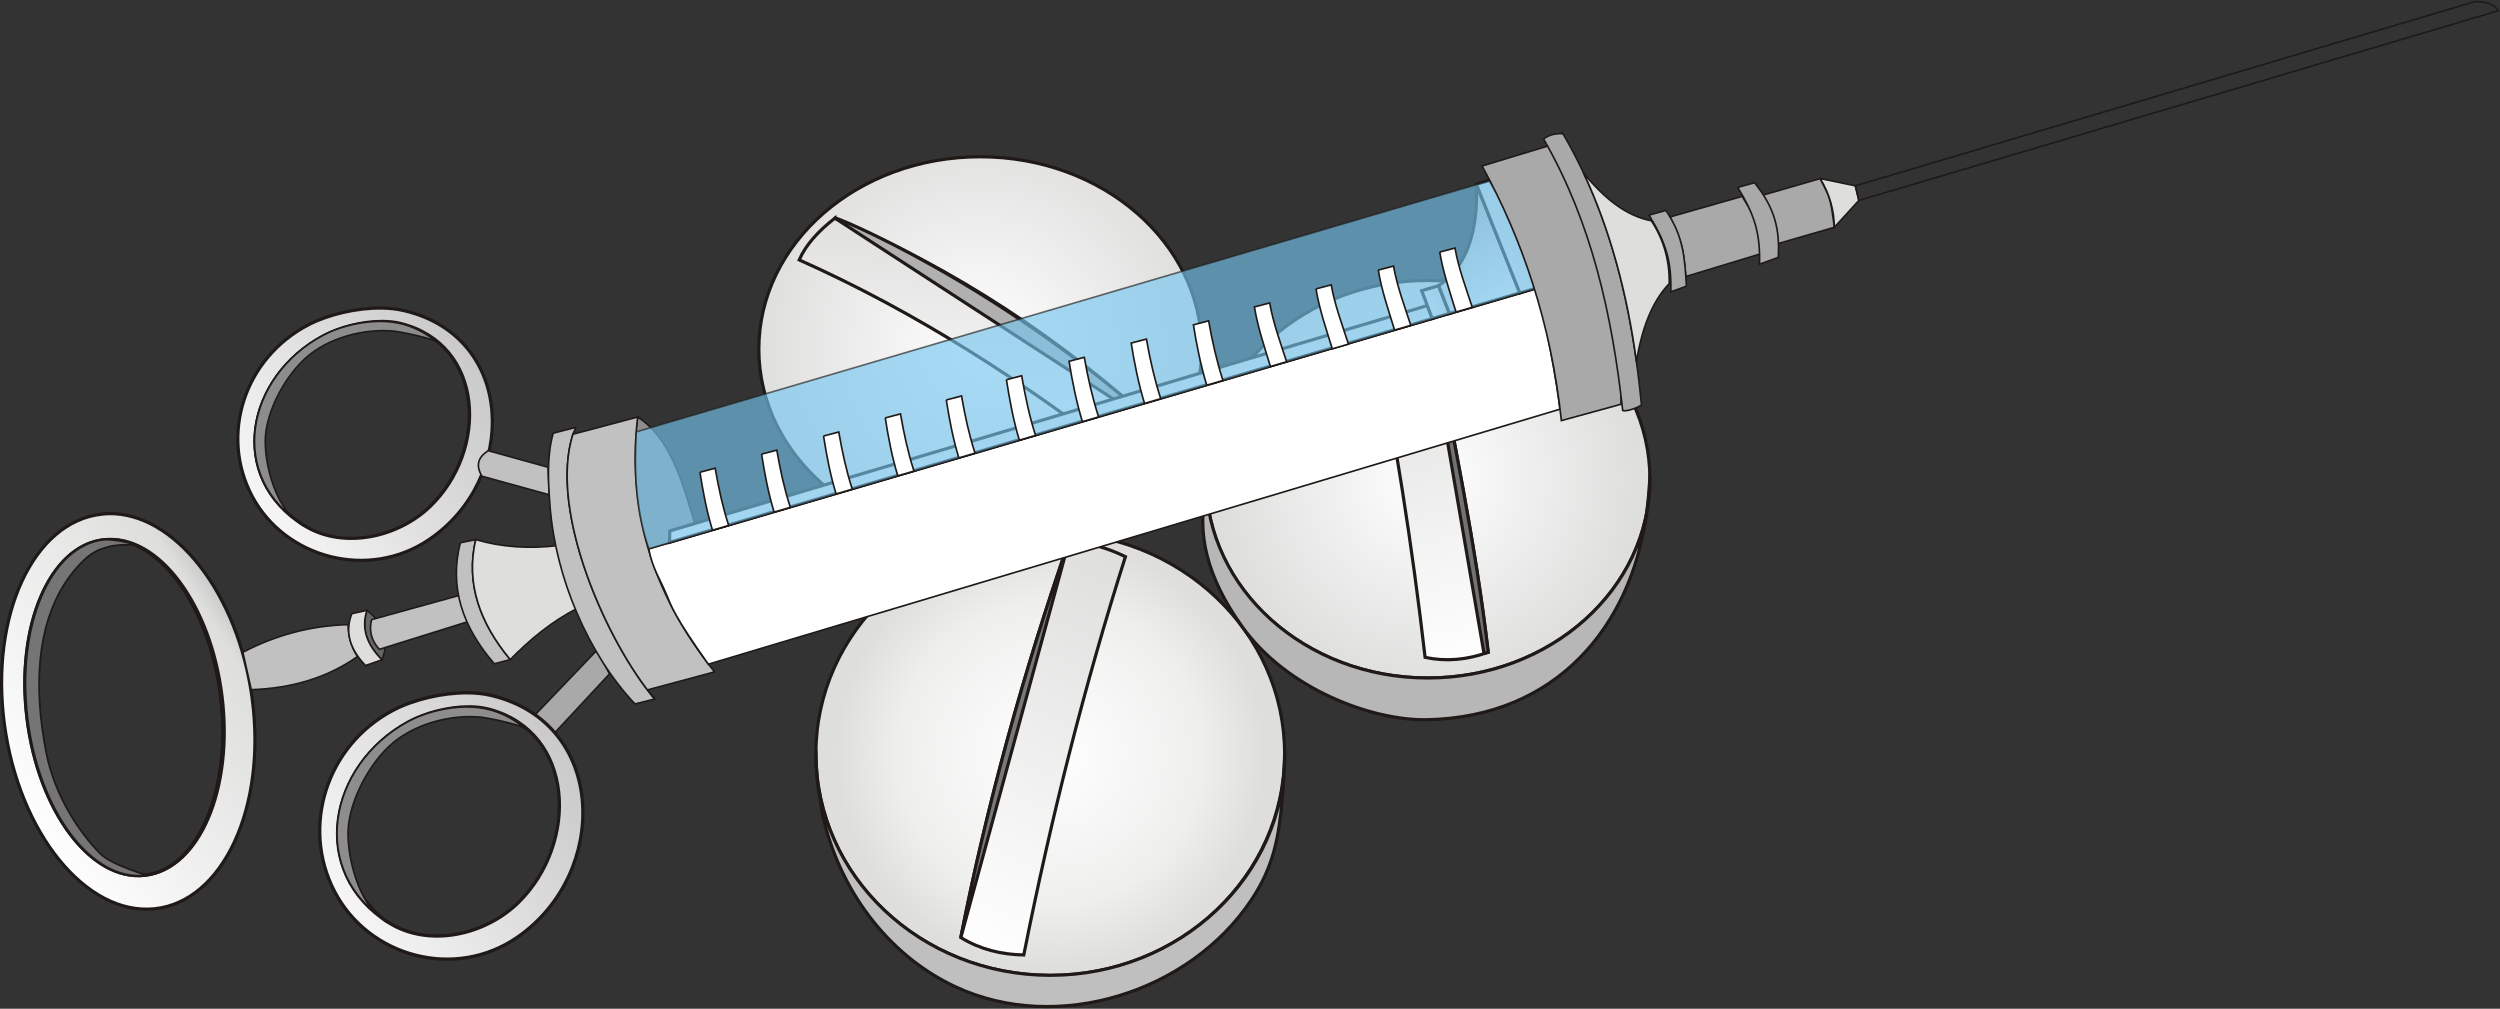 <?xml version="1.0" encoding="UTF-8"?>
<svg version="1.1" viewBox="0 0 298.96 120.63" xmlns="http://www.w3.org/2000/svg" xmlns:xlink="http://www.w3.org/1999/xlink">
<rect x="0" y="0" width="298.96" height="120.63" fill="#333333" stroke="none"/>
<defs>
<linearGradient id="l" x1="98.655" x2="96.421" y1="136.47" y2="129.04" gradientUnits="userSpaceOnUse">
<stop stop-color="#fff" offset="0"/>
<stop stop-color="#BAE2F8" offset=".141"/>
<stop stop-color="#75C5F0" offset="1"/>
</linearGradient>
<radialGradient id="m" cx="119.3" cy="140.11" r="13.225" gradientUnits="userSpaceOnUse" xlink:href="#d"/>
<radialGradient id="d" cx="91.332" cy="131.98" r="14.173" gradientUnits="userSpaceOnUse">
<stop stop-color="#fff" offset="0"/>
<stop stop-color="#DEDEDD" offset="1"/>
</radialGradient>
<radialGradient id="n" cx="95.705" cy="157.27" r="13.414" gradientUnits="userSpaceOnUse">
<stop stop-color="#fff" offset="0"/>
<stop stop-color="#EFEFEE" offset=".702"/>
<stop stop-color="#DEDEDD" offset="1"/>
</radialGradient>
<linearGradient id="o" x1="100.17" x2="97.964" y1="143.62" y2="136.19" gradientUnits="userSpaceOnUse">
<stop stop-color="#C2C1C1" offset="0"/>
<stop stop-color="#E1E0E0" offset=".188"/>
<stop stop-color="#fff" offset="1"/>
</linearGradient>
<linearGradient id="p" x1="65.197" x2="66.397" y1="152.78" y2="153.96" gradientUnits="userSpaceOnUse">
<stop stop-color="#AAA9A9" offset="0"/>
<stop stop-color="#fff" offset=".271"/>
<stop stop-color="#fff" offset=".749"/>
<stop stop-color="#AAA9A9" offset="1"/>
</linearGradient>
<linearGradient id="q" x1="55.966" x2="56.444" y1="148.2" y2="149.83" gradientUnits="userSpaceOnUse">
<stop stop-color="#C2C1C1" offset="0"/>
<stop stop-color="#fff" offset=".259"/>
<stop stop-color="#fff" offset=".831"/>
<stop stop-color="#C2C1C1" offset="1"/>
</linearGradient>
<linearGradient id="r" x1="131.02" x2="132.37" y1="124.27" y2="129.44" gradientUnits="userSpaceOnUse">
<stop stop-color="#DEDEDD" offset="0"/>
<stop stop-color="#fff" offset=".188"/>
<stop stop-color="#fff" offset=".722"/>
<stop stop-color="#DEDEDD" offset="1"/>
</linearGradient>
<linearGradient id="s" x1="62.316" x2="61.897" y1="138.9" y2="140.46" gradientUnits="userSpaceOnUse">
<stop stop-color="#C2C1C1" offset="0"/>
<stop stop-color="#fff" offset=".271"/>
<stop stop-color="#fff" offset=".541"/>
<stop stop-color="#DEDEDD" offset="1"/>
</linearGradient>
<linearGradient id="t" x1="144.7" x2="145.28" y1="121.99" y2="123.66" gradientUnits="userSpaceOnUse">
<stop stop-color="#DEDEDD" offset="0"/>
<stop stop-color="#fff" offset=".251"/>
<stop stop-color="#fff" offset=".761"/>
<stop stop-color="#DEDEDD" offset="1"/>
</linearGradient>
<linearGradient id="u" x1="62.229" x2="63.101" y1="145.54" y2="149.67" gradientUnits="userSpaceOnUse">
<stop stop-color="#DEDEDD" offset="0"/>
<stop stop-color="#fff" offset=".439"/>
<stop stop-color="#fff" offset=".451"/>
<stop stop-color="#DEDEDD" offset="1"/>
</linearGradient>
<linearGradient id="v" x1="49.228" x2="48.437" y1="152.75" y2="149.65" gradientUnits="userSpaceOnUse">
<stop stop-color="#C2C1C1" offset="0"/>
<stop stop-color="#fff" offset=".251"/>
<stop stop-color="#fff" offset=".839"/>
<stop stop-color="#C2C1C1" offset="1"/>
</linearGradient>
<linearGradient id="bc" x1="136.5" x2="137.95" y1="123.25" y2="126.58" gradientUnits="userSpaceOnUse" xlink:href="#a"/>
<linearGradient id="bd" x1="141.88" x2="143.03" y1="121.94" y2="124.72" gradientUnits="userSpaceOnUse" xlink:href="#a"/>
<linearGradient id="be" x1="45.99" x2="30.262" y1="149.5" y2="159.69" gradientUnits="userSpaceOnUse">
<stop stop-color="#C2C1C1" offset="0"/>
<stop stop-color="#DEDEDD" offset=".102"/>
<stop stop-color="#fff" offset="1"/>
</linearGradient>
<linearGradient id="bf" x1="54.064" x2="51.488" y1="149.44" y2="150.55" gradientUnits="userSpaceOnUse" xlink:href="#b"/>
<linearGradient id="bg" x1="67.14" x2="71.906" y1="137.21" y2="152.8" gradientUnits="userSpaceOnUse" xlink:href="#c"/>
<linearGradient id="bh" x1="138.92" x2="140.96" y1="121.84" y2="126.38" gradientUnits="userSpaceOnUse" xlink:href="#a"/>
<linearGradient id="a" x1="133.25" x2="135.26" y1="123.59" y2="128.08" gradientUnits="userSpaceOnUse">
<stop stop-color="#AAA9A9" offset="0"/>
<stop stop-color="#fff" offset=".169"/>
<stop stop-color="#fff" offset=".839"/>
<stop stop-color="#AAA9A9" offset="1"/>
</linearGradient>
<linearGradient id="w" x1="124.57" x2="129.53" y1="119.86" y2="135.82" gradientUnits="userSpaceOnUse">
<stop stop-color="#AAA9A9" offset="0"/>
<stop stop-color="#fff" offset=".149"/>
<stop stop-color="#fff" offset=".851"/>
<stop stop-color="#AAA9A9" offset="1"/>
</linearGradient>
<linearGradient id="x" x1="91.873" x2="90.683" y1="123.65" y2="138.99" gradientUnits="userSpaceOnUse" xlink:href="#b"/>
<linearGradient id="bi" x1="62.728" x2="43.372" y1="131.51" y2="144.04" gradientUnits="userSpaceOnUse" xlink:href="#e"/>
<linearGradient id="g" x1="58.922" x2="61.167" y1="143.89" y2="151.58" gradientUnits="userSpaceOnUse">
<stop stop-color="#C2C1C1" offset="0"/>
<stop stop-color="#fff" offset=".149"/>
<stop stop-color="#fff" offset=".859"/>
<stop stop-color="#C2C1C1" offset="1"/>
</linearGradient>
<linearGradient id="h" x1="88.735" x2="101.78" y1="168.41" y2="145.37" gradientUnits="userSpaceOnUse">
<stop stop-color="#fff" offset="0"/>
<stop stop-color="#DEDEDD" offset="1"/>
</linearGradient>
<linearGradient id="c" x1="65.013" x2="70.201" y1="137" y2="153.97" gradientUnits="userSpaceOnUse">
<stop stop-color="#C2C1C1" offset="0"/>
<stop stop-color="#fff" offset=".231"/>
<stop stop-color="#fff" offset=".702"/>
<stop stop-color="#C2C1C1" offset="1"/>
</linearGradient>
<linearGradient id="i" x1="126.95" x2="132.17" y1="118.53" y2="135.8" gradientUnits="userSpaceOnUse">
<stop stop-color="#AAA9A9" offset="0"/>
<stop stop-color="#fff" offset=".2"/>
<stop stop-color="#fff" offset=".82"/>
<stop stop-color="#AAA9A9" offset="1"/>
</linearGradient>
<linearGradient id="j" x1="122.59" x2="116.39" y1="151.66" y2="130.51" gradientUnits="userSpaceOnUse">
<stop stop-color="#fff" offset="0"/>
<stop stop-color="#DEDEDD" offset="1"/>
</linearGradient>
<linearGradient id="k" x1="120.33" x2="124.69" y1="121.49" y2="129.94" gradientUnits="userSpaceOnUse">
<stop stop-color="#AAA9A9" offset="0"/>
<stop stop-color="#fff" offset="1"/>
</linearGradient>
<linearGradient id="b" x1="93.845" x2="97.641" y1="125.52" y2="147.79" gradientUnits="userSpaceOnUse">
<stop stop-color="#DEDEDD" offset="0"/>
<stop stop-color="#fff" offset="1"/>
</linearGradient>
<linearGradient id="bb" x1="67.708" x2="46.487" y1="150.55" y2="171.9" gradientUnits="userSpaceOnUse" xlink:href="#f"/>
<linearGradient id="e" x1="127.08" x2="121.29" y1="122.94" y2="126.96" gradientUnits="userSpaceOnUse">
<stop stop-color="#C2C1C1" offset="0"/>
<stop stop-color="#fff" offset="1"/>
</linearGradient>
<linearGradient id="f" x1="120.89" x2="118.67" y1="128.5" y2="129.59" gradientUnits="userSpaceOnUse">
<stop stop-color="#AAA9A9" offset="0"/>
<stop stop-color="#D5D4D4" offset=".012"/>
<stop stop-color="#fff" offset="1"/>
</linearGradient>
<style type="text/css">.str1 {stroke:#1F1A17;stroke-width:0.2;stroke-opacity:0.639}
    .str0 {stroke:#1F1A17;stroke-width:0.2}
    .fil11 {fill:none}
    .fil15 {fill:#676767}
    .fil7 {fill:#727272}
    .fil13 {fill:#757575}
    .fil3 {fill:#797979}
    .fil21 {fill:#8D8D8D}
    .fil10 {fill:#B0B0B0}
    .fil5 {fill:#B7B7B7}
    .fil1 {fill:#BFBFBF}
    .fil33 {fill:white}
    .fil29 {fill:url(#f)}
    .fil31 {fill:url(#e)}
    .fil22 {fill:url(#bb)}
    .fil28 {fill:url(#b)}
    .fil30 {fill:url(#k)}
    .fil6 {fill:url(#j)}
    .fil35 {fill:url(#i)}
    .fil25 {fill:url(#c)}
    .fil2 {fill:url(#h)}
    .fil18 {fill:url(#g)}
    .fil20 {fill:url(#bi)}
    .fil9 {fill:url(#x)}
    .fil34 {fill:url(#w)}
    .fil38 {fill:url(#a)}
    .fil40 {fill:url(#bh)}
    .fil26 {fill:url(#bg)}
    .fil16 {fill:url(#bf)}
    .fil12 {fill:url(#be)}
    .fil39 {fill:url(#bd)}
    .fil37 {fill:url(#bc)}
    .fil14 {fill:url(#v)}
    .fil19 {fill:url(#u)}
    .fil41 {fill:url(#t)}
    .fil23 {fill:url(#s)}
    .fil36 {fill:url(#r)}
    .fil17 {fill:url(#q)}
    .fil24 {fill:url(#p)}
    .fil27 {fill:url(#o)}
    .fil0 {fill:url(#n)}
    .fil8 {fill:url(#d)}
    .fil4 {fill:url(#m)}
    .fil32 {fill:url(#l);fill-opacity:0.639}</style>
<linearGradient id="ba" x1="93.845" x2="97.641" y1="125.52" y2="147.79" gradientUnits="userSpaceOnUse" xlink:href="#b"/>
<linearGradient id="az" x1="120.89" x2="118.67" y1="128.5" y2="129.59" gradientUnits="userSpaceOnUse" xlink:href="#f"/>
<linearGradient id="ay" x1="127.08" x2="121.29" y1="122.94" y2="126.96" gradientUnits="userSpaceOnUse" xlink:href="#e"/>
<radialGradient id="z" cx="95.705" cy="157.27" r="13.414" gradientUnits="userSpaceOnUse" xlink:href="#n"/>
<linearGradient id="ax" x1="88.735" x2="101.78" y1="168.41" y2="145.37" gradientUnits="userSpaceOnUse" xlink:href="#h"/>
<linearGradient id="aw" x1="122.59" x2="116.39" y1="151.66" y2="130.51" gradientUnits="userSpaceOnUse" xlink:href="#j"/>
<radialGradient id="y" cx="91.332" cy="131.98" r="14.173" gradientUnits="userSpaceOnUse" xlink:href="#d"/>
<linearGradient id="av" x1="144.7" x2="145.28" y1="121.99" y2="123.66" gradientTransform="matrix(1.914,0,0,1.914,-46.999,-188.28)" gradientUnits="userSpaceOnUse" xlink:href="#t"/>
<linearGradient id="au" x1="138.92" x2="140.96" y1="121.84" y2="126.38" gradientTransform="matrix(1.914,0,0,1.914,-46.999,-188.28)" gradientUnits="userSpaceOnUse" xlink:href="#a"/>
<linearGradient id="at" x1="141.88" x2="143.03" y1="121.94" y2="124.72" gradientTransform="matrix(1.914,0,0,1.914,-46.999,-188.28)" gradientUnits="userSpaceOnUse" xlink:href="#a"/>
<linearGradient id="as" x1="133.25" x2="135.26" y1="123.59" y2="128.08" gradientTransform="matrix(1.914,0,0,1.914,-46.999,-188.28)" gradientUnits="userSpaceOnUse" xlink:href="#a"/>
<linearGradient id="ar" x1="136.5" x2="137.95" y1="123.25" y2="126.58" gradientTransform="matrix(1.914,0,0,1.914,-46.999,-188.28)" gradientUnits="userSpaceOnUse" xlink:href="#a"/>
<linearGradient id="aq" x1="131.02" x2="132.37" y1="124.27" y2="129.44" gradientTransform="matrix(1.914,0,0,1.914,-46.999,-188.28)" gradientUnits="userSpaceOnUse" xlink:href="#r"/>
<linearGradient id="ap" x1="126.95" x2="132.17" y1="118.53" y2="135.8" gradientTransform="matrix(1.914,0,0,1.914,-46.999,-188.28)" gradientUnits="userSpaceOnUse" xlink:href="#i"/>
<linearGradient id="ao" x1="124.57" x2="129.53" y1="119.86" y2="135.82" gradientTransform="matrix(1.914,0,0,1.914,-46.999,-188.28)" gradientUnits="userSpaceOnUse" xlink:href="#w"/>
<linearGradient id="an" x1="98.655" x2="96.421" y1="136.47" y2="129.04" gradientTransform="matrix(1.914,0,0,1.914,-46.999,-188.28)" gradientUnits="userSpaceOnUse" xlink:href="#l"/>
<linearGradient id="am" x1="100.17" x2="97.964" y1="143.62" y2="136.19" gradientTransform="matrix(1.914,0,0,1.914,-46.999,-188.28)" gradientUnits="userSpaceOnUse" xlink:href="#o"/>
<linearGradient id="al" x1="67.14" x2="71.906" y1="137.21" y2="152.8" gradientTransform="matrix(1.914,0,0,1.914,-46.999,-188.28)" gradientUnits="userSpaceOnUse" xlink:href="#c"/>
<linearGradient id="ak" x1="65.013" x2="70.201" y1="137" y2="153.97" gradientTransform="matrix(1.914,0,0,1.914,-46.999,-188.28)" gradientUnits="userSpaceOnUse" xlink:href="#c"/>
<linearGradient id="aj" x1="65.197" x2="66.397" y1="152.78" y2="153.96" gradientTransform="matrix(1.914,0,0,1.914,-46.999,-188.28)" gradientUnits="userSpaceOnUse" xlink:href="#p"/>
<linearGradient id="ai" x1="62.316" x2="61.897" y1="138.9" y2="140.46" gradientTransform="matrix(1.914,0,0,1.914,-46.999,-188.28)" gradientUnits="userSpaceOnUse" xlink:href="#s"/>
<linearGradient id="ah" x1="62.728" x2="43.371" y1="131.51" y2="144.04" gradientTransform="matrix(1.914,0,0,1.914,-46.883,-188.27)" gradientUnits="userSpaceOnUse">
<stop stop-color="#C2C1C1" offset="0"/>
<stop stop-color="#fff" offset="1"/>
</linearGradient>
<linearGradient id="ag" x1="62.229" x2="63.101" y1="145.54" y2="149.67" gradientTransform="matrix(1.914,0,0,1.914,-46.999,-188.28)" gradientUnits="userSpaceOnUse" xlink:href="#u"/>
<linearGradient id="af" x1="58.922" x2="61.167" y1="143.89" y2="151.58" gradientTransform="matrix(1.914,0,0,1.914,-46.999,-188.28)" gradientUnits="userSpaceOnUse" xlink:href="#g"/>
<linearGradient id="ae" x1="55.966" x2="56.444" y1="148.2" y2="149.83" gradientTransform="matrix(1.914,0,0,1.914,-46.999,-188.28)" gradientUnits="userSpaceOnUse" xlink:href="#q"/>
<linearGradient id="ad" x1="54.064" x2="51.488" y1="149.44" y2="150.55" gradientTransform="matrix(1.914,0,0,1.914,-46.999,-188.28)" gradientUnits="userSpaceOnUse" xlink:href="#b"/>
<linearGradient id="ac" x1="49.228" x2="48.437" y1="152.75" y2="149.65" gradientTransform="matrix(1.914,0,0,1.914,-46.999,-188.28)" gradientUnits="userSpaceOnUse" xlink:href="#v"/>
<linearGradient id="ab" x1="45.99" x2="30.262" y1="149.5" y2="159.69" gradientTransform="matrix(1.914,0,0,1.914,-47.061,-188.28)" gradientUnits="userSpaceOnUse">
<stop stop-color="#C2C1C1" offset="0"/>
<stop stop-color="#DEDEDD" offset=".102"/>
<stop stop-color="#fff" offset="1"/>
</linearGradient>
<linearGradient id="aa" x1="62.728" x2="43.371" y1="131.51" y2="144.04" gradientTransform="matrix(1.914,0,0,1.914,-4.753,-112.72)" gradientUnits="userSpaceOnUse">
<stop stop-color="#C2C1C1" offset="0"/>
<stop stop-color="#fff" offset="1"/>
</linearGradient>
</defs>
<g transform="translate(-10.587 -22.583)">
<g stroke="#1f1a17">
<path d="m23.52 84.007c-0.255 6e-3 -0.495 0.036-0.75 0.062-8.174 0.855-13.401 12.1-11.656 25.125 1.745 13.025 9.794 22.918 17.969 22.062 8.174-0.855 13.401-12.131 11.656-25.156-1.69-12.618-9.314-22.28-17.219-22.094zm0.031 3.094c6.182-0.159 12.115 8.047 13.438 18.781 1.365 11.081-2.701 20.647-9.094 21.375-6.393 0.728-12.698-7.669-14.062-18.75-1.365-11.081 2.732-20.647 9.125-21.375 0.2-0.023 0.394-0.026 0.594-0.031z" fill="url(#ab)" stroke-width=".383"/>
<path d="m56.167 59.422c-2.955-0.021-6.311 0.765-8.688 2-7.654 3.977-10.657 13.162-6.719 20.531 3.938 7.37 13.877 10.059 21.125 5.156 10.665-7.214 10.429-24.225-2.969-27.375-0.845-0.199-1.765-0.306-2.75-0.312zm0.125 1.594c0.789 0.003 1.54 0.08 2.219 0.25 10.083 2.525 10.487 15.201 3.5 21.906-3.861 3.704-10.379 5.138-15 2.281-9.291-5.744-6.982-17.786 2.281-22.719 1.923-1.024 4.633-1.726 7-1.719z" fill="url(#ah)" stroke-width=".383"/>
<g transform="matrix(1.914,0,0,1.914,-46.999,-188.28)" stroke-width=".2">
<ellipse class="fil0 str0" cx="95.705" cy="157.27" rx="14.642" ry="13.84" d="m 110.347,157.27 c 0,7.644 -6.555,13.84 -14.642,13.84 -8.087,0 -14.642,-6.196 -14.642,-13.84 0,-7.644 6.555,-13.84 14.642,-13.84 8.087,0 14.642,6.196 14.642,13.84 z" fill="url(#z)"/>
<path class="fil1 str0" d="m89.799 171.83c-4.321-2.017-7.301-6.156-8.315-10.752-0.146-0.66-0.129-1.153-0.228-1.337-0.007-0.013-0.111-0.749-0.152-1.44-0.051-0.843-0.04-1.627-0.04-1.036 0 7.643 6.557 13.84 14.642 13.84 8.085 0 14.707-6.198 14.642-13.84-6e-3 -0.724 0.04 0.733-0.149 2.847-0.216 2.418-0.559 4.224-1.926 6.277-3.852 5.787-12.128 8.4-18.473 5.44z" fill="#bfbfbf"/>
<path class="fil2 str0" d="m96.883 143.96c1.213 0.107 2.385 0.439 3.519 0.989-2.556 8.034-4.649 16.344-6.352 24.885-1.385-0.027-2.708-0.334-3.934-1.09 1.651-8.364 3.914-16.578 6.766-24.784z" fill="url(#ax)"/>
<path class="fil3 str0" d="m96.883 143.96-6.766 24.784c1.651-8.364 3.914-16.578 6.766-24.784z" fill="#797979"/>
<ellipse class="fil4 str0" cx="119.3" cy="140.11" rx="13.87" ry="12.419" d="m 133.17,140.11 c 0,6.859 -6.21,12.419 -13.87,12.419 -7.66,0 -13.87,-5.56 -13.87,-12.419 0,-6.859 6.21,-12.419 13.87,-12.419 7.66,0 13.87,5.56 13.87,12.419 z" fill="url(#m)"/>
<path class="fil5 str0" d="m119.3 152.53c-7.659 0-13.826-5.562-13.87-12.419-3e-3 -0.514-4e-3 0.564 0.022 0.637 0.023 0.066 0.018-0.109 0 0-0.015 0.088 0.012-0.055-3e-3 0.014-0.591 2.711-6e-3 5.395 2.236 8.544 2.803 3.937 8.159 5.902 11.568 5.83 8.083-0.171 12.709-5.812 13.691-12.78 0.236-1.672 0.226-2.896 0.226-2.246 0 6.858-6.211 12.419-13.87 12.419z" fill="#b7b7b7"/>
<path class="fil6 str0" d="m115.9 130.69 3.671-0.043c1.296 6.759 2.708 13.514 3.498 20.273-1.346 0.487-2.661 0.594-3.944 0.321-0.806-7.005-1.892-13.852-3.224-20.551z" fill="url(#aw)"/>
<path class="fil7 str0" d="m119.57 130.65c1.296 6.759 2.708 13.514 3.498 20.273l-0.265 0.061-3.495-20.278 0.263-0.057z" fill="#727272"/>
<ellipse class="fil8 str0" cx="91.332" cy="131.98" rx="13.834" ry="12.016" d="m 105.166,131.98 c 0,6.636 -6.194,12.016 -13.834,12.016 -7.64,0 -13.834,-5.38 -13.834,-12.016 0,-6.636 6.194,-12.016 13.834,-12.016 7.64,0 13.834,5.38 13.834,12.016 z" fill="url(#y)"/>
<path class="fil9 str0" d="m82.248 123.8c7.506 3.161 14.236 7.607 20.287 13.177l-2.275 1.849c-6.24-4.817-12.862-9.123-20.24-12.419 0.407-0.936 1.189-1.798 2.228-2.607z" fill="url(#x)"/>
<path class="fil10 str0" d="m102.54 136.98-20.287-13.18c-0.548-0.356 10.401 4.077 20.287 13.177z" fill="#b0b0b0"/>
</g>
<ellipse class="fil11 str0" transform="matrix(2.791 -.318 .232 1.885 25.477 107.19)" rx="4.147" ry="10.641" d="M 4.147,0 C 4.147,5.877 2.291,10.641 0,10.641 -2.291,10.641 -4.147,5.877 -4.147,0 c 0,-5.877 1.857,-10.641 4.147,-10.641 2.291,0 4.147,4.764 4.147,10.641 z" fill="none" stroke-width=".2"/>
<path class="fil13 str0" d="m23.006 87.13c-6.392 0.728-10.469 10.302-9.104 21.381 1.365 11.079 7.655 19.473 14.047 18.746 0.341-0.039-3.943-1.141-5.376-2.581-2.6-2.616-5.458-7.01-6.454-12.034-0.386-1.947-0.675-3.964-0.794-5.985-0.359-6.085 0.647-12.463 5.16-16.971 0.608-0.607 1.532-1.285 2.472-1.543 0.136-0.037 0.766-0.272 1.545-0.356 1.001-0.108 2.174-0.07 2.075-0.14-0.205-0.146-2.767-0.609-3.57-0.517z" fill="#757575" stroke-width=".383"/>
<path class="fil14 str0" d="m52.204 97.276c-4.434 0.132-8.625 1.235-12.574 3.31l1.005 4.472c4.86-0.155 9.115-1.438 12.704-3.959-0.758-1.179-1.103-2.462-1.135-3.823z" fill="url(#ac)" stroke-width=".383"/>
<path class="fil15 str0" d="m54.474 95.569c-0.713 2.128-0.036 4.091 1.793 5.917 0.929-2.369 0.271-4.306-1.793-5.917z" fill="#676767" stroke-width=".383"/>
<path class="fil16 str0" d="m54.474 95.569c-0.713 2.128-0.036 4.091 1.793 5.917l-1.974 0.683c-1.863-1.949-2.493-4.009-1.634-6.201l1.816-0.398z" fill="url(#ad)" stroke-width=".383"/>
<path class="fil17 str0" d="m55.018 96.685 10.689-2.958c0.072 1.166 0.359 2.224 0.794 3.209l-10.553 3.299c-0.946-1.032-1.255-2.215-0.93-3.55z" fill="url(#ae)" stroke-width=".383"/>
<path class="fil18 str0" d="m65.639 87.49 1.835-0.379c-1.233 5.299 0.549 10.018 4.128 14.346l-1.901 0.506c-3.859-4.452-5.408-9.247-4.062-14.48z" fill="url(#af)" stroke-width=".383"/>
<path class="fil19 str0" d="m77.417 87.81c-3.557 0.435-6.871 0.202-9.943-0.698-1.233 5.299 0.549 10.018 4.128 14.346 2.357-2.393 4.941-4.558 8.085-6.162l-2.269-7.487z" fill="url(#ag)" stroke-width=".383"/>
<path class="fil13 str0" d="m23.006 87.13c-6.392 0.728-10.469 10.302-9.104 21.381 1.365 11.079 7.655 19.473 14.047 18.746 0.341-0.039-3.943-1.141-5.376-2.581-2.6-2.616-5.458-7.01-6.454-12.034-0.386-1.947-0.675-3.964-0.794-5.985-0.359-6.085 0.647-12.463 5.16-16.971 0.608-0.607 1.532-1.285 2.472-1.543 0.136-0.037 0.766-0.272 1.545-0.356 1.001-0.108 2.174-0.07 2.075-0.14-0.205-0.146-2.767-0.609-3.57-0.517z" fill="#757575" stroke-width=".383"/>
<path class="fil11 str0" d="m49.187 62.713c-9.264 4.933-11.591 16.995-2.3 22.738 4.621 2.856 11.138 1.408 14.998-2.295 6.987-6.705 6.581-19.368-3.502-21.894-2.714-0.68-6.632 0.085-9.196 1.451z" fill="none" stroke-width=".383"/>
<path class="fil21 str0" d="m49.238 62.674c-9.264 4.933-11.591 16.995-2.3 22.738-0.101 0.17-0.836-0.53-1.192-0.819-2.397-1.944-3.787-7.331-3.361-10.384 0.434-3.108 2.37-6.587 4.622-8.692 2.732-2.554 7.184-3.713 10.823-3.318 0.634 0.069 4.84 0.884 5.197 1.425 0.023 0.035-1.018-0.848-2.14-1.44-1.824-0.963-3.66-1.279-5.721-1.14-2.102 0.141-4.266 0.744-5.928 1.629z" fill="#8d8d8d" stroke-width=".383"/>
<path class="fil21 str0" d="m60.363 134.77c-0.104 0.181-3.159-0.999-3.528-1.306-1.107-0.64-2.75-1.883-3.898-3.547-2.355-3.413-3.091-7.054-2.074-11.031 0.235-0.919 0.522-1.507 0.728-2.114 2.403-7.1 7.715-10.01 13.666-9.796 0.994 0.036 2.092 0.155 3.025 0.5 0.299 0.11 0.973 0.309 1.234 0.466 0.261 0.157 0.11 0.272 0.439 0.388 0.039 0.013-1.418-0.455-3.063-0.339-1.158 0.082-2.813-0.015-4.276 0.356-12.623 3.206-15.487 20.694-2.254 26.423z" fill="#8d8d8d" stroke-width=".383"/>
<path class="fil23 str0" d="m68.969 76.477 7.154 1.981 0.159 3.299-8.079-2.23c-0.696-1.266-0.535-2.208 0.766-3.05z" fill="url(#ai)" stroke-width=".383"/>
<path class="fil24 str0" d="m81.955 100.35 1.521 2.822-6.627 7.123c-1.323-0.34-2.232-0.964-2.405-2.094l7.512-7.851z" fill="url(#aj)" stroke-width=".383"/>
<path class="fil25 str0" d="m76.735 74.384 2.679-0.681c-0.036 0.291-0.226 0.524-0.314 0.804-2.949 9.302 4.148 25.006 9.776 31.667l-2.36 0.592c-5.554-5.9-9.502-15.064-10.16-23.706-0.224-2.943-0.385-5.898 0.379-8.67z" fill="url(#ak)" stroke-width=".383"/>
<path class="fil21 str0" d="m86.842 72.453c4.274 2.716 5.626 8.907 7.161 13.809l-6.356 2.54-2.089-7.223 1.284-9.126z" fill="#8d8d8d" stroke-width=".383"/>
<path class="fil26 str0" d="m86.842 72.453-7.742 2.054c-2.949 9.302 4.148 25.006 9.776 31.667l-0.87-1.086 8.026-2.157c-7.71-9.593-10.436-19.793-9.19-30.477z" fill="url(#al)" stroke-width=".383"/>
<path class="fil27 str0" d="m88.177 88.216 106.1-31.127c1.022 2.851 2.606 11.954 2.846 14.428l-101.83 30.493c-4.062-5.728-4.425-6.931-5.011-8.343-0.749-1.807-1.697-3.168-2.117-5.448z" fill="url(#am)" stroke-width=".383"/>
<g transform="matrix(1.914,0,0,1.914,-46.999,-188.28)" stroke-width=".2">
<polygon class="fil28 str0" points="71.933 143.34 71.917 144.05 119.57 130.07 119.27 129.26" fill="url(#ba)"/>
<polygon class="fil29 str0" points="119.97 128.02 120.65 129.75 119.57 130.07 118.91 128.33" fill="url(#az)"/>
<path class="fil30 str0" d="m119.97 128.02c1.819-1.241 2.47-3.487 2.36-6.344l2.712 6.791-4.393 1.289-0.679-1.735z" fill="url(#k)"/>
<path class="fil31 str0" d="m122.33 121.68 0.827-0.243c1.351 2.054 2.276 4.319 2.879 6.743l-0.995 0.292-2.712-6.791z" fill="url(#ay)"/>
</g>
<path class="fil32 str1" d="m86.672 74.227 102.1-30.046c4.013 6.692 4.89 9.894 5.512 12.908l-106.1 31.127c-1.583-4.421-1.795-9.283-1.508-13.989z" fill="url(#an)" fill-opacity=".639" stroke-opacity=".639" stroke-width=".383"/>
<path class="fil33 str0" d="m94.289 79.055 1.82-0.479c0.436 2.465 0.878 4.555 1.616 6.838l-1.937 0.568c-0.701-2.278-1.131-4.59-1.499-6.928z" fill="#fff" stroke-width=".383"/>
<path class="fil33 str0" d="m101.66 76.892 1.82-0.479c0.436 2.465 0.878 4.555 1.616 6.838l-1.937 0.568c-0.701-2.278-1.131-4.59-1.499-6.928z" fill="#fff" stroke-width=".383"/>
<path class="fil33 str0" d="m109.07 74.721 1.82-0.479c0.436 2.465 0.878 4.555 1.616 6.838l-1.937 0.568c-0.701-2.278-1.131-4.59-1.499-6.928z" fill="#fff" stroke-width=".383"/>
<path class="fil33 str0" d="m116.45 72.556 1.82-0.479c0.436 2.465 0.878 4.555 1.616 6.838l-1.937 0.568c-0.701-2.278-1.131-4.59-1.499-6.928z" fill="#fff" stroke-width=".383"/>
<path class="fil33 str0" d="m123.75 70.412 1.82-0.479c0.436 2.465 0.878 4.555 1.616 6.838l-1.937 0.568c-0.701-2.278-1.131-4.59-1.499-6.928z" fill="#fff" stroke-width=".383"/>
<path class="fil33 str0" d="m130.94 67.994 1.82-0.479c0.436 2.465 0.923 4.851 1.661 7.134l-1.937 0.568c-0.701-2.278-1.176-4.885-1.544-7.224z" fill="#fff" stroke-width=".383"/>
<path class="fil33 str0" d="m138.43 65.789 1.82-0.479c0.436 2.465 0.973 4.845 1.711 7.128l-1.937 0.568c-0.701-2.278-1.226-4.879-1.594-7.217z" fill="#fff" stroke-width=".383"/>
<path class="fil33 str0" d="m145.86 63.608 1.82-0.479c0.436 2.465 0.973 4.845 1.711 7.128l-1.937 0.568c-0.701-2.278-1.226-4.879-1.594-7.217z" fill="#fff" stroke-width=".383"/>
<path class="fil33 str0" d="m153.3 61.428 1.82-0.479c0.436 2.465 0.973 4.845 1.711 7.128l-1.937 0.568c-0.701-2.278-1.226-4.879-1.594-7.217z" fill="#fff" stroke-width=".383"/>
<path class="fil33 str0" d="m160.6 59.288 1.82-0.479c0.436 2.465 1.289 4.749 2.027 7.032l-1.937 0.568c-0.701-2.278-1.542-4.783-1.911-7.122z" fill="#fff" stroke-width=".383"/>
<path class="fil33 str0" d="m167.96 57.128 1.82-0.479c0.436 2.465 1.325 4.8 2.064 7.083l-1.937 0.568c-0.701-2.278-1.578-4.835-1.947-7.173z" fill="#fff" stroke-width=".383"/>
<path class="fil33 str0" d="m175.41 54.881 1.82-0.479c0.436 2.465 1.325 4.8 2.064 7.083l-1.937 0.568c-0.701-2.278-1.578-4.835-1.947-7.173z" fill="#fff" stroke-width=".383"/>
<path class="fil33 str0" d="m182.76 52.725 1.82-0.479c0.436 2.465 1.325 4.8 2.064 7.083l-1.937 0.568c-0.701-2.278-1.578-4.835-1.947-7.173z" fill="#fff" stroke-width=".383"/>
<path class="fil34 str0" d="m195.76 40.022c4.375 8.382 8.858 19.966 8.669 30.902l-7.126 1.957c-1.231-11.635-4.701-21.769-9.486-30.447l7.943-2.412z" fill="url(#ao)" stroke-width=".383"/>
<path class="fil35 str0" d="m197.49 38.567c5.825 9.986 8.292 21.007 9.395 32.45-0.76 0.478-1.91 0.789-2.247 0.66-1.283-11.5-3.707-22.467-9.463-32.472 0.643-0.503 1.43-0.681 2.315-0.637z" fill="url(#ap)" stroke-width=".383"/>
<path class="fil36 str0" d="m199.98 43.309c2.378 2.902 4.984 5.083 8.088 5.679 1.467 2.234 2.18 4.728 2.133 7.509-2.09 2.19-3.283 5.429-3.92 9.32-1.117-8.204-3.154-15.752-6.302-22.508z" fill="url(#aq)" stroke-width=".383"/>
<path class="fil37 str0" d="m218.91 46.067c1.648 2.622 2 3.084 2.192 6.878l-8.92 2.708c-0.356-3.697-0.378-3.831-1.889-7.126l8.618-2.46z" fill="url(#ar)" stroke-width=".383"/>
<path class="fil38 str0" d="m209.79 47.742c2.133 3.09 2.272 5.771 2.464 9.063l-1.867 0.681c0.098-3.689-0.574-5.876-2.6-9.179l2.01-0.565z" fill="url(#as)" stroke-width=".383"/>
<path class="fil39 str0" d="m228.25 43.935c1.1 2.261 1.194 1.848 1.692 5.831l-6.683 1.935c-1.283-3.747-0.803-3.155-1.799-5.801l6.789-1.965z" fill="url(#at)" stroke-width=".383"/>
<path class="fil40 str0" d="m220.4 44.434c2.519 3.122 2.997 5.662 2.85 8.926l-2.253 0.818c0.098-3.689-0.574-5.876-2.6-9.179l2-0.565z" fill="url(#au)" stroke-width=".383"/>
<path class="fil41 str0" d="m228.25 43.935 4.206 0.866 0.42 1.752-2.933 3.213c-0.024-2.03-0.553-3.979-1.692-5.831z" fill="url(#av)" stroke-width=".383"/>
<path class="fil11 str0" d="m232.46 44.802 74.083-22.027c1.363-0.019 2.328 0.319 2.813 1.089l-76.476 22.69-0.42-1.752z" fill="none" stroke-width=".383"/>
<g transform="matrix(1.034,0,0,1.056,-35.096,-37.101)" stroke-width=".383">
<path d="m98.296 134.97c-2.955-0.021-6.311 0.765-8.688 2-7.654 3.977-10.657 13.162-6.719 20.531 3.938 7.37 13.877 10.059 21.125 5.156 10.665-7.214 10.429-24.225-2.969-27.375-0.845-0.199-1.765-0.306-2.75-0.312zm0.125 1.594c0.789 2e-3 1.54 0.08 2.219 0.25 10.083 2.525 10.487 15.201 3.5 21.906-3.861 3.704-10.379 5.138-15 2.281-9.291-5.744-6.982-17.786 2.281-22.719 1.923-1.024 4.633-1.726 7-1.719z" fill="url(#aa)"/>
<path class="fil21 str0" d="m91.367 138.23c-9.264 4.933-11.591 16.995-2.3 22.738-0.101 0.17-0.836-0.53-1.192-0.819-2.397-1.944-3.787-7.331-3.361-10.384 0.434-3.108 2.37-6.587 4.622-8.692 2.732-2.554 7.184-3.713 10.823-3.318 0.634 0.069 4.84 0.884 5.197 1.425 0.023 0.035-1.018-0.848-2.14-1.44-1.824-0.963-3.66-1.279-5.721-1.14-2.102 0.141-4.266 0.744-5.928 1.629z" fill="#8d8d8d"/>
</g>
</g>
</g>
</svg>
